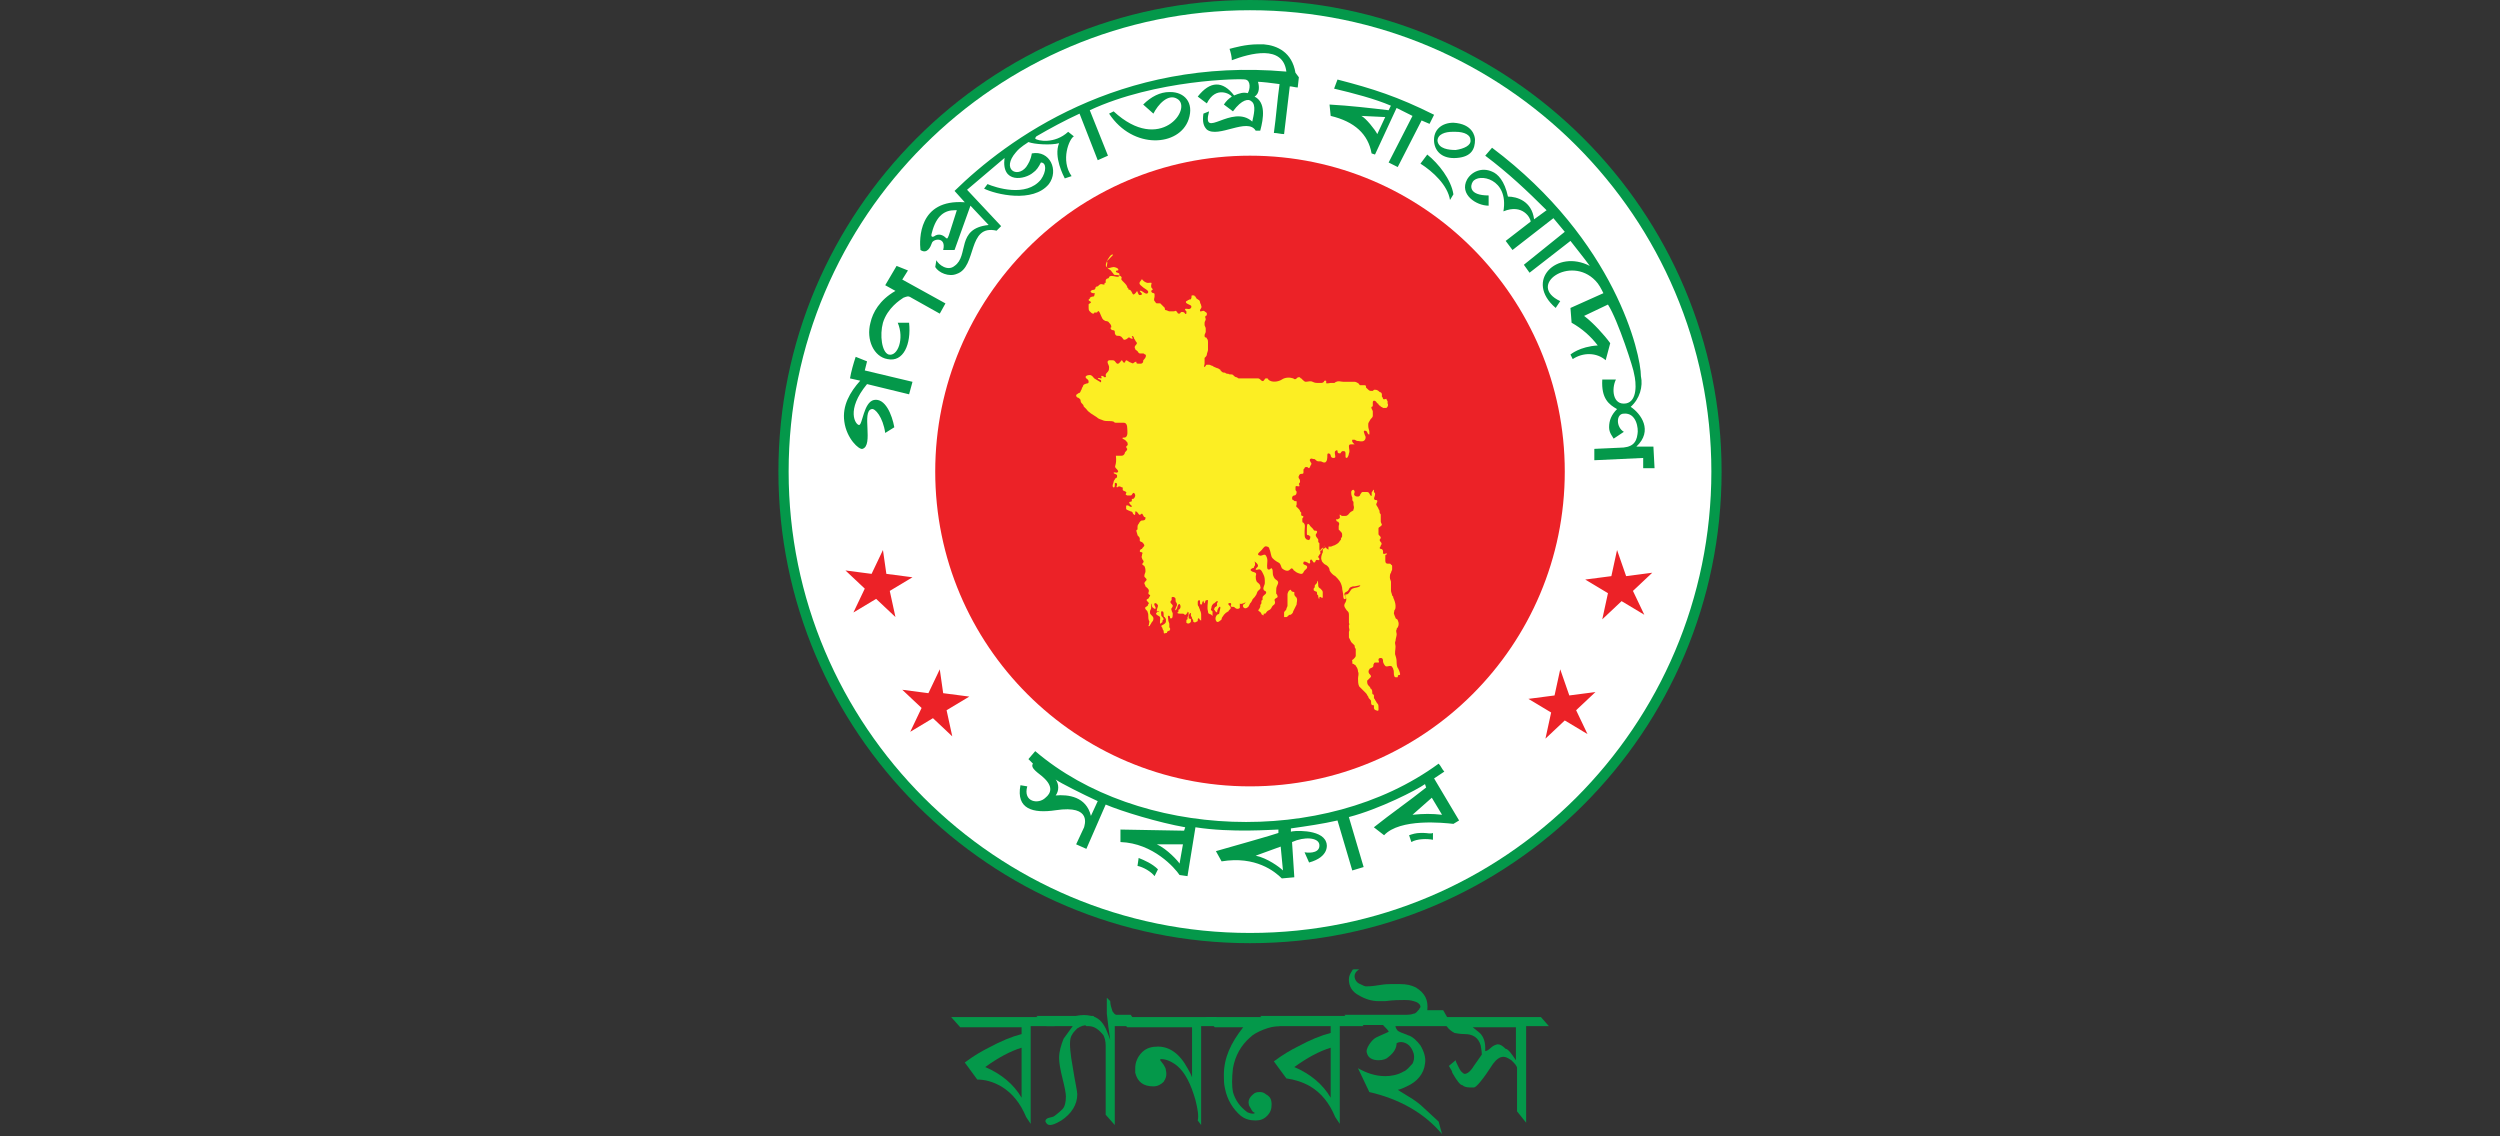 <svg xmlns="http://www.w3.org/2000/svg" xmlns:xlink="http://www.w3.org/1999/xlink" id="Layer_1" x="0px" y="0px" viewBox="0 0 220 100" xml:space="preserve"><rect x="0" y="0" width="220" height="100" fill="#333333" stroke="none"/><style type="text/css">	.st0{fill:#007355;stroke:#000000;stroke-width:0.346;stroke-linecap:round;stroke-linejoin:round;}	.st1{fill:none;stroke:#000000;stroke-width:0.346;stroke-linecap:round;stroke-linejoin:round;}	.st2{fill:#ED1C24;stroke:#000000;stroke-width:0.346;stroke-linecap:round;stroke-linejoin:round;}	.st3{fill:#FFFFFF;stroke:#000000;stroke-width:0.346;stroke-linecap:round;stroke-linejoin:round;}	.st4{fill:#FFFFFF;}	.st5{fill-rule:evenodd;clip-rule:evenodd;fill:#04984A;}	.st6{fill-rule:evenodd;clip-rule:evenodd;fill:#FFFFFF;}	.st7{fill-rule:evenodd;clip-rule:evenodd;fill:#EC2227;}	.st8{fill-rule:evenodd;clip-rule:evenodd;fill:#FCEE23;}	.st9{fill:#04984A;}	.st10{fill-rule:evenodd;clip-rule:evenodd;fill:#D3EEFB;}	.st11{fill-rule:evenodd;clip-rule:evenodd;fill:#F6921E;}	.st12{fill-rule:evenodd;clip-rule:evenodd;fill:#0071BB;}	.st13{fill-rule:evenodd;clip-rule:evenodd;fill:#F16548;}	.st14{fill-rule:evenodd;clip-rule:evenodd;fill:#00ADEE;}	.st15{fill-rule:evenodd;clip-rule:evenodd;fill:#00A551;}	.st16{fill:#8F3F97;}	.st17{fill:#F16548;}	.st18{fill-rule:evenodd;clip-rule:evenodd;fill:none;stroke:#F16548;stroke-width:0.425;}	.st19{fill:none;stroke:#00ADEE;stroke-width:0.425;stroke-linecap:round;stroke-linejoin:round;}	.st20{fill-rule:evenodd;clip-rule:evenodd;fill:none;stroke:#00ADEE;stroke-width:0.425;}	.st21{fill-rule:evenodd;clip-rule:evenodd;fill:none;stroke:#00A551;stroke-width:0.595;}	.st22{fill:#231F20;}	.st23{fill:#CCA52E;}	.st24{fill:#ACD8F3;}	.st25{fill:#ED1B24;}	.st26{fill-rule:evenodd;clip-rule:evenodd;fill:#231F20;}	.st27{fill-rule:evenodd;clip-rule:evenodd;fill:#ACD8F3;}	.st28{fill:none;stroke:#231F20;stroke-width:0.169;stroke-miterlimit:5.112;}	.st29{fill:#EC1C24;}	.st30{fill:#D6C9D2;}	.st31{fill:#010101;}	.st32{fill:#FDEB03;}	.st33{fill:#EF412E;}	.st34{fill:#283A83;}	.st35{fill:#FED1A0;}	.st36{fill:#00803E;}	.st37{fill:#176F39;}	.st38{fill:#8A0C1F;}	.st39{fill:#8A0021;}	.st40{fill:#1D1D1B;}	.st41{fill:#CB2026;stroke:#FFCD05;stroke-width:8.431919e-02;stroke-miterlimit:10;}	.st42{fill:#FFCD05;}	.st43{fill:#D1A92B;}	.st44{fill:#5295D0;stroke:#FFCD05;stroke-width:8.431919e-02;stroke-miterlimit:10;}	.st45{fill:#29ABE2;}	.st46{fill:#EB2227;}	.st47{fill:#24A8DE;}	.st48{fill:none;stroke:#231F20;stroke-width:4.587019e-04;stroke-miterlimit:10;}	.st49{fill:#CE9A2C;}	.st50{fill:#3D2977;stroke:#FFCD05;stroke-width:8.431919e-02;stroke-miterlimit:10;}	.st51{fill:#E3B688;}	.st52{fill:#9D9FA2;}	.st53{fill:#A7A9AC;}	.st54{fill:#034EA2;}	.st55{fill:#ED1C24;}	.st56{fill:#4D4D4F;}	.st57{fill-rule:evenodd;clip-rule:evenodd;fill:#ED1B23;}	.st58{fill-rule:evenodd;clip-rule:evenodd;fill:#F8EF22;stroke:#FFFFFF;stroke-width:0.836;stroke-miterlimit:15.269;}	.st59{fill-rule:evenodd;clip-rule:evenodd;fill:#007A43;stroke:#FFFFFF;stroke-width:0.557;stroke-miterlimit:15.269;}	.st60{fill:#FFF200;}	.st61{fill-rule:evenodd;clip-rule:evenodd;fill:#007A43;}	.st62{fill-rule:evenodd;clip-rule:evenodd;fill:#ED1C24;}	.st63{fill:#00A651;}	.st64{stroke:#FFFFFF;stroke-width:0.121;stroke-miterlimit:10;}	.st65{fill:none;}	.st66{fill:#00AEEF;}	.st67{fill:url(#SVGID_1_);}	.st68{fill:url(#SVGID_00000133515313314166434370000000942146863246356899_);}	.st69{fill:url(#SVGID_00000017506189765816731180000004519453005713484204_);}	.st70{fill:url(#SVGID_00000141428347255514743680000014719591204809751461_);}	.st71{fill:url(#SVGID_00000157998509554780468950000016869885647199909031_);}	.st72{fill:url(#SVGID_00000155830907405622493690000004739765804533943425_);}	.st73{fill:url(#SVGID_00000050649060665574943060000003036956431627363739_);}	.st74{fill:url(#SVGID_00000153664244075931077480000014696461645456751009_);}	.st75{fill:url(#SVGID_00000040568234373903057260000004886225495888811449_);}	.st76{fill:url(#SVGID_00000044140711066744429250000012929012382733254026_);}	.st77{fill:url(#SVGID_00000035515657177791173540000011246530384025060796_);}	.st78{fill:url(#SVGID_00000075843135946342530020000016941673363599937169_);}	.st79{fill:url(#SVGID_00000096739004508039313000000010057804140514484120_);}	.st80{fill:url(#SVGID_00000146484927750631843270000014506937829662387362_);}	.st81{fill:url(#SVGID_00000042732131867547526450000009212184137528752306_);}	.st82{fill:url(#SVGID_00000161610143973780581770000002459434915834327987_);}	.st83{fill:url(#SVGID_00000024711944584848099550000002383208131300271235_);}	.st84{fill:url(#SVGID_00000163787014726664329560000014317536054404689580_);}	.st85{fill:url(#SVGID_00000178190951395147895120000003016427830199144116_);}	.st86{fill:url(#SVGID_00000101087740542731332240000008003209746063675552_);}	.st87{fill:url(#SVGID_00000166640434991201178870000000297138972859400597_);}	.st88{fill:url(#SVGID_00000010997516493916864010000014044960782589320079_);}	.st89{fill:url(#SVGID_00000181085673010837400460000006875962286466943648_);}	.st90{fill:url(#SVGID_00000172412809639447200680000005500764999294563746_);}	.st91{fill:url(#SVGID_00000182510998871234119640000004276803552434314662_);}	.st92{fill:url(#SVGID_00000088823837423433451000000008285105666966236341_);}</style><g>	<g>		<path id="path1_00000134239982277675879040000015460058306433675928_" class="st5" d="M151.5,41.5c0,22.9-18.6,41.5-41.5,41.5   S68.5,64.4,68.5,41.5S87.1,0,110,0C132.9,0,151.5,18.6,151.5,41.5z"></path>		<path id="path4_00000099652192030101186620000010418813755478919359_" class="st6" d="M150.6,41.5c0,22.4-18.2,40.6-40.6,40.6   S69.4,63.9,69.4,41.5S87.6,0.9,110,0.9C132.4,0.9,150.6,19.1,150.6,41.5z"></path>		<path id="path5_00000052098133224606283150000012863689921620985738_" class="st7" d="M137.7,41.5c0,15.3-12.4,27.7-27.7,27.7   S82.3,56.8,82.3,41.5S94.7,13.7,110,13.7C125.3,13.7,137.7,26.2,137.7,41.5L137.7,41.5z"></path>		<path id="path26_00000026150706832039801000000005705064475256391822_" class="st5" d="M110.7,3.9c-1.1,0-2.1,0.3-2.5,0.4   c0.1,0.3,0.2,0.7,0.2,1c1.6-0.6,4.5-1.4,4.8,1c-14.7-1.3-24.6,6-29.2,10.5l0.9,1c-4.1-0.3-4,3.3-3.9,4.2c0.6,0.4,0.9-0.3,1-0.6   c0.1-0.4,1.3-0.6,1,0.6H84l1.4-3.9l1.6,1.7c-2.9,0.3-1.7,2.7-3,3.6c-0.6,0.5-1.4-0.1-1.6-0.5l-0.1,0.6c0.3,0.5,1.2,0.9,1.9,0.6   c1.8-0.6,0.9-4.4,3.5-3.8l0.4-0.4l-3-3.2l3.3-2.8c-0.3,2.3,1.8,1.9,2.5,1.3c0.3-0.2,0.5-0.5,0.7-0.9c0.5,0,0.5,0.8,0,1.5   c-1.3,1.6-4,0.7-4.7,0.4l-0.3,0.4c1,0.5,4.3,1.3,5.7-0.4c0.9-1.2,0.1-3-1.5-2.7c-0.1,0.6-0.3,0.9-0.5,1.2c-0.8,1-2.2,0.2-0.9-1.3   c0.4-0.5,1-0.8,1.1-0.9c0.5,0.2,2,0.3,2.7,0.1c-0.5,1.2,0.4,2.9,0.5,3.1l0.6-0.2h0v0c-1-1.4-0.2-3.3,0.2-3.5l-0.5-0.4   c-1.2,1.1-2.7,0.8-2.9,0.6c0,0,0-0.1,0.1-0.2c1.2-0.7,2.5-1.4,3.8-2l1.6,4.1l0.9-0.4l-1.6-4c5.8-2.7,13.3-2.8,13.7-2.7   c0.5,0.1,0.4,0.9,0.2,1.2c-0.4-0.1-0.7,0-1.2,0.2c-1-1.3-2.1-1.3-3.2,0.1l0.8,0.6c0.8-1.6,2.1-0.8,2.2-0.6   c-0.3,0.2-0.5,0.4-0.7,0.7l0.8,0.6c0.8-1.1,1.4-1.1,1.6-0.9c0.5,0.3,0.2,1.3,0.1,1.8c-1.8-1.6-4.5,1.7-3.8-0.9l-0.5,0.2   c-0.1,0.7,0,1.1,0.3,1.4c1,0.8,3.6-1.1,4.3,0.1l0.4,0c0.3-1.1,0.5-2.5-0.5-3c0.5-0.3,0.4-1,0.3-1.3c0.3,0,1.2,0.1,1.9,0.2   c-0.2,1.4-0.3,2.9-0.5,4.3c0.3,0,0.6,0.1,0.9,0.1l0.5-4.2c0.2,0,0.5,0.1,0.7,0.1l0.1-0.9L114,6.4c-0.3-1.8-1.6-2.4-2.8-2.5   C111,3.9,110.8,3.9,110.7,3.9L110.7,3.9z M117.7,7l-0.3,0.8c1.7,0.4,3.6,0.9,5,1.5l-0.2,0.4c-1.7-0.2-3.4-0.4-5.2-0.5l0.1,1   c2.1,0.5,3.3,1.6,3.6,3.3l0.3,0.1l1.9-4.1l1.4,0.7l-2.1,4.1l0.8,0.4l2.1-4.1l0.7,0.3l0.4-0.8C123,8.5,120.8,7.8,117.7,7z M103,8.1   c0,0-0.1,0-0.1,0c-0.8,0-1.6,0.4-2.3,1.1l0.9,0.8c0.4-0.8,1.3-1.8,2.1-1.3c1.4,0.8-1.5,4.9-5.6,1.1L97.6,10c2.1,3.2,6.2,2.9,7,0.5   C105.1,9,104.2,8.1,103,8.1L103,8.1z M119.8,10.2l2.1,0.1l-0.7,1.5C121,11.4,120.2,10.4,119.8,10.2z M127.9,10.8   c-1,0-1.8,0.6-1.7,1.7c0.1,0.9,0.8,1.5,2,1.4c1.3-0.1,1.6-0.8,1.6-1.6C129.8,12,129.6,10.9,127.9,10.8   C128,10.8,128,10.8,127.9,10.8L127.9,10.8z M128.1,11.6c0.8,0,1.3,0.3,1.3,0.7c0.1,0.5-0.6,0.8-1.3,0.9c-0.6,0-1.5-0.1-1.6-0.8   c0-0.6,0.7-0.8,1.3-0.8C128,11.6,128.1,11.6,128.1,11.6L128.1,11.6z M131.3,13l-0.6,0.7c2,1.5,3.7,3.1,5.4,4.8l-1.1,0.8   c-0.2-1.6-1.5-2-2.3-2c-0.3-1.4-0.9-2-1.4-2.2c-0.9-0.4-1.8,0-2.2,0.7c-0.7,1.3,0.8,2.3,1.9,2.3h0l0-0.9v0h0   c-1.8,0-1.6-0.9-1.4-1.2c0.5-0.8,3.2-0.3,2.7,2.6v0h0c1.7-0.7,2.4,0.6,2.4,0.9l-2.2,1.7l0.6,0.8l3.6-2.8l1,1.2l-3.6,2.9l0.5,0.7   l3.6-2.8c0.3,0.4,1.2,1.5,1.7,2.2c-2.9-1.5-5.8,1.3-3,3.7l0.4-0.6c-3-1.4,0.9-4.1,3.1-1.8c0.3,0.3,0.5,0.7,0.7,1.1l-2.9,1.3   l0.1,1.3c0.9,0.5,1.7,1.2,2.3,2c-1.6,0.1-2.4,0.8-2.4,0.8l0.2,0.4c0.9-0.6,2.1-0.6,2.9,0.1l0.4-1.5c-0.5-0.7-1.5-1.8-2.3-2.4   l2.1-1c0.9,1.4,2.3,5.8,2.3,6.1c0.2,0.8,0.3,2.4-0.7,2.6c-1.2,0.2-1.3-1.3-0.9-2.1l-1.2,0h0v0c-0.1,1.7,0.6,2.2,1.3,2.6   c-0.5,0.5-0.7,1-0.7,1.6c0,0.5,0.3,0.8,0.4,1l0.9-0.6c-0.7-0.4-0.7-1.6,0-1.6c1.1-0.1,1.3,1.3,1.2,1.8c-0.1,0.8-0.5,1.2-1.6,1.2   l-2.2,0.1l0,1l4.3-0.2l0,0.9l1,0l-0.1-1.9l-1.5,0c1.5-1.4,0.4-2.9-0.5-3.5c0.8-0.7,1.1-1.8,0.9-2.7   C144.4,31.2,142.2,21.2,131.3,13L131.3,13z M125.6,13.6l-0.6,0.8v0h0c1.1,0.7,2.4,1.9,2.6,3.2l0.3-0.5   C127.7,15.8,126.6,14.4,125.6,13.6L125.6,13.6z M84,18.5c0.1,0,0.2,0,0.2,0l-0.7,2.2c-0.1,0.2-0.1,0.4-0.3,0.2   c-0.2-0.2-0.6-0.4-1-0.1c-0.2,0.1-0.3,0-0.2-0.3C82.4,18.9,83.2,18.5,84,18.5C84,18.5,84,18.5,84,18.5L84,18.5z M78.9,23.4l-1,1.7   l0.9,0.5c-1.4,0.8-2,1.9-2.2,2.8c-0.4,1.5,0.3,3,1.5,3.2c1.4,0.3,2.1-1.3,1.9-3.2l-1,0c0.6,1.4,0,3-0.8,2.8   c-0.6-0.2-0.8-1.7-0.5-2.8c0.4-1.3,1.5-2,1.8-2.2c0.3-0.1,0.4-0.2,0.7,0l2.5,1.4l0.5-0.9l-3.8-2.1l0.5-0.8L78.9,23.4z M75.3,31.4   c-0.2,0.6-0.4,1.3-0.5,1.9l0.9,0.2c-0.9,1-1.6,2.2-1.4,3.6c0.2,1.5,1.3,2.5,1.6,2.4c1-0.3-0.1-3.3,0.8-3.5c0.3-0.1,1,0.7,1.2,2.1   v0l0.8-0.5c-0.2-1.1-0.8-2.6-1.8-2.4c-0.9,0.2-1,2.2-1.3,2.2c-0.3,0-1.2-1.3,0.7-3.6l3.7,0.9h0l0.3-1.1l-4.2-1l0.2-0.8L75.3,31.4z    M91.1,66.1l-0.6,0.7l0.4,0.4c-0.3,0.4,0.6,0.9,0.9,1.2c0.9,0.8,0.7,1.4,0.2,1.8c-0.6,0.6-2,0.4-1.6-1l-0.6-0.1   c-0.4,2.1,1.1,2.5,3.1,2.2c3.3-0.5,2.5,1.4,2.5,1.5l-0.7,1.5l0.9,0.4l1.7-3.9c1.4,0.6,4.7,1.6,7,2l-0.1,0.3l-5.6-0.1h0l0,1.1v0h0   c2.9,0.1,4.8,2.3,5.2,2.9l0.7,0.1l0.7-4.3c3.2,0.5,6.8,0.2,7.3,0.2l0,0.3c-0.2,0.1-4.8,1.4-5.5,1.6h0l0.5,0.9   c3-0.5,4.7,0.9,5.3,1.5l1.1-0.1l-0.2-3.1c1.1-0.5,2.3-0.4,2.4,0.2c0.1,0.7-0.7,0.8-1.3,0.7l0.4,0.9v0h0c1.8-0.5,1.6-1.6,1.5-1.8   c-0.4-1.2-3.1-1-3.1-0.9l0-0.3c1.4-0.2,2.8-0.4,4.1-0.7l1.3,4.4l1-0.3l-1.3-4.4c2.7-0.7,6-2.4,6.7-2.9l0.1,0.3   c-1.5,1.2-3.1,2.3-4.6,3.5l0.9,0.7c1.4-1.5,5.2-1.1,6.1-1l0.5-0.3l-2.2-3.7l0.9-0.6c-0.2-0.2-0.3-0.5-0.5-0.7   C116.5,74.6,100.1,73.8,91.1,66.1L91.1,66.1z M92.9,68.6c0.4,0.3,2.4,1.3,3.7,1.9L96,71.8c-0.4-1.7-2-1.9-3.1-1.8   C93.2,69.6,93.2,69,92.9,68.6L92.9,68.6z M126,70.2l0.9,1.5c-0.9-0.1-1.6-0.1-2.6,0L126,70.2z M125.3,73.3c-0.1,0-0.2,0-0.3,0   c-0.4,0-0.7,0.1-1,0.2l0.2,0.6c0.5-0.3,1.4-0.3,1.9-0.2l0-0.6C125.9,73.4,125.6,73.3,125.3,73.3L125.3,73.3z M101.8,74.3h2.3   l-0.3,1.7C103.7,75.8,102.7,74.7,101.8,74.3z M112.7,74.5l0.2,2.1c-0.3-0.3-1.4-1.1-2.4-1.3L112.7,74.5z M100.2,75.5l-0.1,0.7   c0.5,0.1,1.2,0.5,1.5,0.9l0.3-0.6C101.4,76,100.7,75.7,100.2,75.5L100.2,75.5z"></path>		<path id="path36_00000117643439216501855170000001846874869167109277_" class="st7" d="M77.7,48.4l-1,2.1l-2.3-0.3l1.7,1.6l-1,2.1   l2-1.2l1.7,1.6l-0.5-2.3l2-1.2l-2.3-0.3L77.7,48.4z M142.3,48.4l-0.5,2.3l-2.3,0.3l2,1.2l-0.5,2.3l1.7-1.6l2,1.2l-1-2.1l1.7-1.6   l-2.3,0.3L142.3,48.4z M82.7,58.9l-1,2.1l-2.3-0.3l1.7,1.6l-1,2.1l2-1.2l1.7,1.6l-0.5-2.3l2-1.2l-2.3-0.3L82.7,58.9z M137.3,58.9   l-0.5,2.3l-2.3,0.3l2,1.2l-0.5,2.3l1.7-1.6l2,1.2l-1-2.1l1.7-1.6l-2.3,0.3L137.3,58.9z"></path>		<path id="path38_00000003792162844795247340000001789762408708733070_" class="st8" d="M97.9,22.4c-0.2,0-0.3,0.3-0.4,0.4   c-0.1,0.2-0.3,0.6-0.1,0.7c0.1,0.2,0.4,0,0.6,0c0.1,0,0.5,0.1,0.4,0.3c-0.1,0-0.2,0-0.2,0.1c0,0.1,0.3,0.1,0.3,0.2   c0.1,0.5-0.5,0.1-0.8,0.2c-0.1,0-0.1,0.2-0.2,0.2s-0.2,0.1-0.2,0.2c0,0,0,0.1,0,0.1c0,0.1,0,0.1-0.1,0.1c0,0,0,0.1,0,0.1   c0,0.1-0.2,0-0.3,0c-0.1,0-0.2,0.1-0.3,0.2c-0.1,0-0.1,0-0.2,0.1c0,0.1,0,0.1-0.1,0.2c-0.1,0-0.2,0-0.3,0.1   c-0.1,0.1,0.1,0.2,0.2,0.2l0.1,0c0.1,0,0,0.1,0,0.2c0,0.1-0.1,0.1-0.2,0.1c0,0-0.2,0.1-0.2,0.1c0,0,0,0.1,0,0.1c0,0-0.1,0-0.1,0.1   c0,0.1,0.2,0.1,0.2,0.2c0,0.1-0.2,0.1-0.2,0.2c0,0.1,0,0.2,0,0.3c0,0.1,0,0.2,0.1,0.3c0.1,0.1,0.2,0.2,0.3,0.2c0,0,0.1,0,0.1-0.1   c0,0,0.1,0,0.2,0c0.1,0,0.1-0.2,0.2-0.1c0.1,0.1,0.1,0.2,0.2,0.4c0.1,0.2,0.1,0.3,0.3,0.4c0.1,0.1,0.3,0,0.4,0.2   c0.1,0.1,0.2,0.2,0.2,0.4c-0.1,0-0.1,0.1,0,0.2c0.1,0.1,0.3,0,0.3,0.2c0,0.1,0,0.2,0.1,0.3c0.1,0.1,0.3,0,0.4,0.1   c0.1,0,0.2,0.2,0.3,0.3c0.2,0,0.3-0.1,0.4-0.2c0.1,0,0.1,0,0.1,0c0,0,0.1,0.1,0.2,0.1c0.2,0,0-0.1,0-0.2c0.1-0.1,0.2,0.1,0.2,0.2   c0.1,0.1,0.1,0.2,0.2,0.3c0.2,0.2-0.3,0.3-0.1,0.6c0,0.1,0.1,0.1,0.2,0.2c0,0,0.1,0.2,0.2,0.2c0.1,0,0.2,0,0.3,0   c0.1,0,0.1,0.1,0.2,0.1c0.1,0.1,0,0.3-0.1,0.4c-0.1,0.1-0.1,0.1-0.1,0.2c0,0.1-0.1,0.2-0.2,0.2c-0.1,0-0.1,0-0.2,0   c-0.1,0-0.2,0-0.2-0.1c0-0.1,0-0.1-0.2,0c-0.1,0.1-0.1,0.1-0.3,0c-0.1,0-0.3-0.2-0.4-0.2c0,0-0.1,0.1-0.1,0.2c0,0-0.1,0-0.1,0   c-0.1,0-0.1-0.2-0.2-0.2c-0.1,0.1-0.3,0.5-0.5,0.2c-0.1-0.1-0.1-0.2-0.3-0.2c-0.1,0-0.2,0-0.3,0c-0.3,0.1,0,0.4,0,0.6   c0,0.1,0,0.3-0.1,0.4c-0.1,0.1-0.2,0.2-0.2,0.3c0,0.1,0.1,0.2-0.1,0.2c0,0-0.2-0.2-0.3-0.1c0,0,0.1,0.2,0,0.2   c-0.1,0-0.2-0.1-0.3,0c0.1,0.1,0.3,0.1,0.3,0.2c0,0.1,0,0.2-0.1,0.1c-0.2-0.1-0.3-0.2-0.5-0.3c-0.1-0.1-0.2-0.3-0.4-0.3   c-0.2,0-0.5,0.1-0.3,0.3c0.1,0.1,0.2,0.1,0.2,0.3c0,0.2-0.2,0.1-0.3,0.2c-0.1,0-0.2,0.1-0.2,0.2c-0.1,0.1-0.1,0.3-0.2,0.4   c0,0.1-0.1,0.2-0.2,0.2c-0.1,0.1-0.2,0.1-0.2,0.2c0,0.1,0.1,0.2,0.2,0.2c0.1,0.1,0.2,0.1,0.2,0.3c0,0.1,0.1,0.2,0.2,0.3   c0.1,0.1,0,0.1,0.1,0.2c0.1,0.1,0.1,0.1,0.2,0.2c0.2,0.3,0.6,0.5,0.9,0.7c0.2,0.2,0.4,0.2,0.6,0.3c0.3,0.1,0.6,0,0.9,0.1   c0.1,0.1,0.1,0.1,0.3,0.1c0.1,0,0.3,0,0.4,0c0.1,0,0.1,0,0.2,0c0.2,0,0.3,0.2,0.3,0.5c0,0.2,0.1,0.7-0.2,0.8c-0.1,0-0.3,0-0.2,0.1   c0,0,0.2,0.1,0.3,0.2c0.1,0.1,0,0.1,0.1,0.1c0,0.1,0.1,0.2,0,0.3c0,0-0.1,0.1-0.1,0.1c0,0,0,0.1,0.1,0.2c0,0.1-0.1,0.2-0.2,0.3   c0,0.1-0.1,0.3-0.3,0.3c-0.1,0-0.4,0-0.5,0C98.3,41,98,41,98.2,41.2c0.1,0.1,0.2,0.2,0.2,0.3c-0.1,0.2-0.3,0-0.4,0.1   c0,0.1,0.2,0.1,0.3,0.2c0,0,0,0.1,0,0.2c-0.1,0.1-0.2,0.1-0.2,0.2c0,0-0.1,0.1-0.1,0.2c0,0.1-0.2,0.4,0,0.5c0.2,0,0-0.5,0.2-0.4   c0.1,0,0.1,0.1,0.1,0.2c0,0-0.1,0.1,0,0.2c0,0,0.1-0.1,0.2-0.1c0.1,0,0.2,0.1,0.3,0.1c0,0.1,0,0.2,0,0.2c0,0.1,0.2,0.1,0.3,0.2   c0.1,0.1-0.2,0.2,0.1,0.3c0.1,0,0.2,0,0.3,0c0.1,0,0.1-0.1,0.2-0.2c0.1-0.1,0.2,0.1,0.2,0.2c0,0.1-0.1,0.3-0.2,0.3   c-0.1,0-0.1,0-0.1,0.1c0,0.1,0,0.1,0,0.1c-0.1,0.1-0.3,0-0.2,0.2c0,0.1,0.4,0.3,0.1,0.3c-0.1,0-0.2-0.2-0.4-0.1c0,0,0,0.2,0,0.3   c0.1,0.1,0.2,0.1,0.4,0.2c0.1,0,0.2,0.1,0.2,0.2c0.1,0.1,0.2,0.2,0.2,0c0-0.2,0-0.3,0.2-0.1c0.1,0.1,0.1,0.2,0.2,0.2   c0.1,0,0.1-0.1,0.2-0.1c0.1,0.1,0.1,0.2,0.2,0.3c0.1,0,0.1,0,0.1,0.1c0,0.2-0.2,0.2-0.3,0.2c-0.1,0-0.2,0.1-0.3,0.3   c-0.1,0.1-0.1,0.2-0.1,0.4c0,0.1,0,0.1,0,0.1c0,0-0.1,0-0.1,0.1c0,0.1,0.1,0.3,0.1,0.4c0.1,0.1,0.2,0.2,0.2,0.3c0,0.1,0,0.1,0,0.2   c0,0,0.1,0.1,0.2,0.1c0.1,0.1,0.2,0.2,0.2,0.3c0,0.1-0.2,0.2-0.2,0.3c-0.1,0-0.2,0.1-0.2,0.2c0,0.1,0.2,0.1,0.2,0.1   c0.1,0.1,0,0.1,0,0.2c0,0.2-0.1,0.2,0,0.3c0,0.1,0,0.1,0.1,0.2c0,0.1,0.1,0.1,0,0.2c0,0.1-0.1,0.1-0.1,0.1c0,0.1,0.2,0.2,0.2,0.2   c0.1,0.2,0.1,0.3,0.1,0.5c0,0.1-0.1,0.2-0.1,0.4c0,0.1,0.2,0.2,0.2,0.3c0,0.1-0.1,0.1-0.2,0.3c0,0.1,0.1,0.2,0.1,0.3   c0.1,0.1,0.3,0.2,0.3,0.4c0,0.1-0.1,0.2,0,0.3c0.2,0.1,0.1,0.1,0,0.3c0,0.1-0.2,0.1-0.2,0.2c0,0.1,0.2,0.2,0.2,0.3   c0,0-0.1,0.1-0.1,0.2c-0.1,0.1-0.3,0.1-0.2,0.3c0.1,0.1,0.2,0.2,0.2,0.3c0.1,0.2,0,0.4,0.1,0.7c0.1,0.1,0,0.2,0,0.4   c0,0-0.1,0.1,0,0.1c0,0,0.1,0,0.1-0.1c0.1-0.1,0.1-0.2,0.2-0.3c0.1-0.1,0.1-0.2,0.1-0.3c0-0.1-0.1-0.2-0.2-0.3   c-0.1-0.1-0.1-0.1-0.1-0.3c0-0.1,0.1-0.2,0.1-0.3c0-0.1,0-0.3,0-0.4c0.1,0.1,0,0.3,0.2,0.4c0.1,0.1,0.2,0.1,0.2,0   c0-0.1-0.2-0.3-0.1-0.4c0.1-0.1,0.3,0.1,0.3,0.2c0,0.1-0.1,0.3-0.1,0.4c0,0,0,0.1,0,0.1c0,0,0.2,0,0.2,0c0,0.1-0.2,0-0.2,0.1   c-0.1,0.1-0.1,0.1,0,0.2c0.1,0.1,0.3,0.1,0.3,0.3c0,0.1-0.1,0.7,0.1,0.4c0.1,0,0.1-0.1,0.1-0.2c0,0,0.1-0.1,0.1-0.1   c0-0.1-0.1-0.2-0.2-0.3c0-0.1-0.1-0.5,0.1-0.4c0.1,0,0.1,0.2,0.1,0.3c0,0.1,0,0.2,0.1,0.2c0,0.1,0.1,0.1,0.1,0.2c0,0,0,0.2,0,0.2   c0,0.1-0.1,0.2-0.3,0.3c0,0-0.1,0-0.1,0.1c0,0.1,0.1,0.1,0.1,0.2c0,0.1,0.1,0.2,0.1,0.2c0,0.2,0,0.3,0.2,0.2c0.1,0,0.1,0,0.1-0.1   c0,0,0.1-0.1,0.2-0.1c0.1-0.1,0.1-0.2,0-0.3c0-0.1,0-0.2,0-0.3c0-0.1-0.1-0.2-0.1-0.4c0-0.1-0.1-0.4,0.1-0.3c0.1,0,0,0.3,0.2,0.2   c0.1,0,0.1-0.3,0.1-0.4c0-0.1-0.1-0.2-0.1-0.3c-0.1-0.2,0.1-0.2,0.1-0.4c0-0.1-0.2-0.2-0.2-0.3c0-0.1,0-0.1,0.1-0.2   c0-0.1,0-0.1,0-0.2c0-0.1,0.2-0.1,0.3,0c0.1,0.1,0,0.3,0.1,0.4c0.1,0.1,0.1,0.3,0,0.4c0,0-0.1,0.3-0.1,0.3c0.2,0,0.2-0.4,0.3-0.5   c0.1-0.2,0.3,0.2,0.1,0.4c-0.1,0.1-0.1,0-0.1,0.1v0.1c0,0.1-0.1,0.1-0.1,0.1c0,0.1,0.2,0.1,0.3,0.1c0.1,0,0.1,0,0.2,0   c0.1,0,0.1,0.1,0.2,0.1c0.1,0,0.1-0.1,0.2-0.2c0-0.1,0-0.1,0.1,0c0,0.1,0,0.3-0.1,0.4c0,0,0,0.1,0,0.2c0,0-0.1,0-0.1,0.1   c0,0,0,0.1,0,0.2c0.1,0.1,0.3,0.1,0.4-0.1c0-0.1,0-0.1,0-0.2c0-0.1-0.1,0-0.2-0.1c0,0,0-0.1,0-0.2c0-0.1,0.2-0.4,0.2-0.2   c0,0.1,0,0.1,0,0.2c0,0,0.1,0.1,0.1,0.2c0,0.1,0.1,0.1,0.1,0.2c0,0.1,0,0.1,0,0.1c0.2,0.1,0.1,0.1,0.3,0c0.1,0,0.1-0.1,0.1-0.1   c0-0.1,0-0.2,0.1-0.2c0,0,0.1,0.2,0.2,0.2c0-0.1,0-0.3,0-0.4c0-0.2,0-0.3-0.1-0.5c0-0.1-0.1-0.2-0.1-0.3c0,0-0.1-0.1-0.1-0.2   c0-0.1,0-0.1,0-0.2c0-0.1,0-0.1,0.1-0.2c0.1,0,0.1,0.1,0.1,0.2c0,0.1,0,0.2,0.1,0.2c0.1,0,0.1-0.2,0.1-0.2c0,0,0.1-0.2,0.1-0.1   l0-0.1c0,0.1,0,0.2,0.1,0.3c0.1-0.2,0-0.3,0.3-0.3c0,0.3-0.1,0.6,0,1c0,0,0,0.2,0.1,0.2c0.1,0.1,0.1,0,0.2,0.1s0.1,0.1,0.1,0.1   c0-0.1,0-0.3,0-0.4c-0.1-0.1-0.2-0.1-0.1-0.3c0-0.2,0.1-0.3,0.2-0.4c0.1,0,0.2-0.2,0.3-0.2c0.2,0-0.1,0.2,0,0.3   c0,0.1,0,0.1-0.1,0.2c-0.1,0-0.1,0-0.1,0.1c-0.1,0.1-0.1,0.1,0,0.2c0,0.1,0.2,0.2,0.2,0.2c0-0.2,0.1-0.4,0.2-0.5   c0.2-0.1,0,0.4,0,0.5c0,0.2-0.1,0.1-0.2,0.2c-0.1,0.1-0.2,0.3-0.1,0.5c0.1,0.3,0.4,0,0.5-0.1c0-0.2,0.1-0.2,0.2-0.4   c0.1-0.1,0.1-0.1,0.2-0.2c0.1,0,0.1-0.1,0.2-0.1c0-0.1,0.2-0.2,0.2-0.3c0-0.2-0.3-0.3-0.2-0.4c0.2-0.1,0.3,0,0.2,0.2   c0,0.1,0.1,0.1,0.2,0.1c0.1,0,0.1,0,0.2,0.1c0.1,0.1,0.3,0.1,0.4,0c0-0.1,0-0.3,0-0.4c0.1,0.1,0.2,0,0.3,0c0,0,0.2-0.1,0.2-0.1   c0,0.1-0.2,0.2-0.2,0.2c-0.1,0.2,0.1,0.4,0.3,0.3c0.2-0.1,0.2-0.2,0.3-0.4c0.1-0.1,0.1-0.1,0.2-0.3c0-0.1,0.2-0.2,0.3-0.4   c0.1-0.1,0.1-0.3,0.2-0.4c0.1-0.1,0.3-0.2,0.2-0.4c0-0.2-0.2-0.3-0.3-0.4c-0.1-0.2-0.1-0.3-0.1-0.5c0.1-0.3,0-0.3-0.3-0.4   c-0.2-0.1-0.2-0.2,0-0.3c0.2,0,0.1-0.1,0.2-0.2c0.1-0.1,0-0.4,0-0.4c0.1,0.1,0.3,0.2,0.3,0.4c0,0.1-0.2,0.2-0.2,0.3   c0,0.1,0.2,0,0.3,0c0.2,0,0.3,0.3,0.4,0.5c0.1,0.2,0.1,0.4,0.1,0.7c0,0.2-0.2,0.4-0.1,0.6c0,0.1,0.3,0.1,0.2,0.3   c0,0.1-0.3,0.2-0.3,0.4c0,0.1,0,0.1,0,0.2c0,0-0.1,0-0.1,0.1c0,0,0,0.1,0,0.1c0,0,0,0.1,0,0.1c0,0-0.1,0.1-0.1,0.2   c0,0,0,0.1,0,0.1l-0.1,0.2c-0.1,0.1-0.1,0.1,0,0.2c0,0,0.1,0,0.2,0.2c0,0,0,0.1,0.1,0.1c0.1,0.1,0,0.1,0.1,0c0,0,0-0.1,0-0.1   c0,0,0.1,0,0.1,0c0.1,0,0.1-0.1,0.2-0.2c0.1-0.1,0.2-0.1,0.3-0.2c0.1-0.1,0.1-0.2,0.2-0.3c0.1-0.1,0.2-0.1,0.2-0.3   c0-0.1-0.1-0.2,0-0.3c0.1-0.1,0.3-0.1,0.2-0.3c0-0.1-0.1-0.1-0.1-0.2c0-0.1,0-0.1,0-0.2c0-0.2,0-0.3,0.1-0.5   c0.1-0.2,0.1-0.3,0-0.4c-0.1-0.1-0.2-0.1-0.3-0.3s-0.1-0.3-0.1-0.4c0-0.1,0-0.3-0.1-0.4c-0.1,0-0.2,0.2-0.3,0.1   c-0.1,0-0.1-0.2-0.1-0.3c0-0.3,0.1-0.6-0.1-0.9c-0.1-0.2-0.3,0-0.5,0c-0.5-0.1,0.1-0.4,0.2-0.6c0.1-0.1,0.2-0.3,0.4-0.2   c0.1,0,0.2,0.1,0.2,0.2c0.1,0.2,0.1,0.4,0.2,0.7c0.1,0.2,0.4,0.4,0.6,0.5c0.2,0.1,0.2,0.3,0.3,0.5c0.1,0.1,0.4,0.3,0.6,0.2   c0.2-0.1,0.2-0.3,0.4-0.1c0,0.1,0.1,0.1,0.2,0.2c0.1,0.1,0.4,0.2,0.5,0.2c0.2,0,0.2-0.2,0.3-0.3c0.1-0.1,0.3-0.2,0.2-0.4   c-0.1-0.1-0.4-0.1-0.3-0.3c0-0.2,0.4,0,0.5,0.1c0.2-0.1,0-0.2,0.1-0.3c0.1-0.2,0.2,0.1,0.3,0.2c0.2,0,0.1-0.1,0.2-0.2   c0.1-0.1,0.3,0.1,0.3-0.1c0-0.1-0.1-0.1-0.1-0.2c0-0.1,0.1-0.1,0.1-0.2c0.2-0.1,0-0.2,0.1-0.4c0.1-0.2,0.3-0.2,0.4-0.4   c-0.1,0.1-0.2,0.2-0.2,0.3c0,0,0,0.2,0,0.3c-0.1,0.2-0.2,0.5-0.1,0.7c0,0.1,0.1,0.2,0.2,0.3c0.1,0.1,0.2,0.1,0.3,0.2   c0.1,0.1,0.2,0.2,0.2,0.4c0.1,0.2,0.3,0.4,0.5,0.5c0.3,0.3,0.5,0.5,0.6,1c0,0.2,0.1,0.5,0.1,0.7c0,0.1,0,0.4,0.2,0.3   c0.1-0.1-0.1-0.3-0.1-0.4c0-0.2,0.2-0.2,0.3-0.3c0.1-0.1,0.1-0.2,0.2-0.3c0.2-0.1,0.2-0.1,0.4-0.1l0.5-0.1c0,0.2-0.5,0.2-0.7,0.3   c-0.2,0.1-0.3,0.6-0.6,0.5c-0.1,0.2,0.2,0.3,0,0.7c-0.2,0.3-0.1,0.4,0.1,0.7c0,0,0.1,0.1,0.1,0.1c0.1,0.1,0.1,0.2,0.1,0.4   c0,0.1,0,0.2,0,0.2c0,0.1,0,0.1,0,0.2c0,0,0,0.1,0,0.2c0,0.1,0.1,0.1,0,0.2c0,0.1,0,0.1,0,0.2c0,0.1,0.1,0.2,0,0.4c0,0,0,0,0,0.1   c0,0,0,0.1,0,0.1c0,0.1,0,0.2,0,0.3l0.2,0.4c0.1,0.1,0.2,0.2,0.3,0.3c0,0.1,0,0.2,0.1,0.3c0,0.1,0,0.3,0,0.4c0,0,0,0.1,0,0.2   c0,0.1-0.1,0.2-0.2,0.3c0,0-0.2,0.1-0.1,0.2c0,0.1,0,0.1,0,0.2c0,0,0.1,0,0.2,0.1c0,0,0.1,0,0.1,0.1c0.1,0.1,0.2,0.3,0.2,0.5   c0.1,0.2,0,0.4,0,0.6c0,0.2,0,0.5,0.1,0.7c0,0,0.1,0.1,0.1,0.1s0.1,0.1,0.1,0.1l0.2,0.2c0.1,0.1,0.1,0.1,0.2,0.2   c0.1,0.1,0.1,0.2,0.2,0.3c0,0.1,0.1,0.2,0.2,0.3c0.1,0.1,0,0.3,0.1,0.4c0,0.1,0.2,0,0.2,0.1c0,0.1,0,0.1,0,0.2   c0,0.1,0.1,0.2,0.2,0.2c0,0,0.1,0.1,0.2,0c0,0,0-0.1,0-0.1c0,0,0-0.1,0-0.2c0-0.1,0-0.2-0.1-0.3c-0.1-0.1-0.1-0.2-0.2-0.3   c0-0.1-0.1-0.1-0.1-0.2c0,0,0-0.1,0-0.2c0,0,0-0.1-0.1-0.1c-0.1-0.1,0-0.3-0.1-0.4c0,0,0-0.1-0.1-0.1c0-0.1-0.1-0.2-0.2-0.3   c-0.1-0.1-0.1-0.3-0.1-0.4c0.1-0.1,0.2-0.2,0.3-0.3c0.1-0.1,0-0.2-0.1-0.3c-0.1-0.1-0.1-0.3,0-0.4c0-0.1,0.2-0.1,0.3-0.2   c0.1-0.1,0-0.2,0.1-0.3c0-0.1,0.1-0.1,0.2-0.1c0.1,0,0.1,0,0.2,0c0.1,0,0-0.2,0-0.2c0-0.1,0-0.2,0.2-0.2c0.2,0,0.2,0.2,0.2,0.3   c0,0.1,0.1,0.3,0.2,0.4c0.1,0.1,0.3,0,0.4,0c0,0,0.2,0,0.2,0.1c0,0,0.1,0.1,0.1,0.2c0.1,0.2,0,0.4,0.1,0.6c0,0.1,0.1,0.1,0.2,0.1   c0.1,0,0.1,0,0.1-0.1c0-0.1,0.1-0.1,0.1-0.1c0.1,0,0.1,0,0.1-0.1c0-0.1-0.2-0.6-0.2-0.5c0,0-0.1-0.2-0.1-0.4c0-0.2,0-0.4-0.1-0.7   c-0.1-0.2,0-0.5,0-0.8c0-0.2-0.1-0.3,0-0.5c0-0.2,0.1-0.4,0.1-0.6c0-0.1-0.1-0.3,0-0.4c0-0.1,0-0.1,0.1-0.2c0.1-0.2,0.1-0.4,0-0.6   c0-0.1-0.1-0.1-0.2-0.2c0-0.1-0.1-0.2-0.1-0.3c-0.1-0.1,0-0.3,0-0.4c0.1-0.1,0.1-0.2,0.1-0.4c0-0.2-0.1-0.5-0.2-0.7   c0-0.1,0-0.1-0.1-0.2c0-0.1-0.1-0.3-0.1-0.4c0-0.2,0-0.3,0-0.4c0-0.1,0-0.2,0-0.4c0-0.1-0.1-0.2-0.1-0.4c0-0.1,0-0.3,0.1-0.4   c0-0.1,0.1-0.2,0.1-0.3c0-0.1,0-0.2,0-0.3c0,0,0-0.1-0.1-0.1c0-0.1-0.1-0.1-0.2-0.1c0,0-0.1,0-0.1,0c-0.2,0-0.2-0.2-0.2-0.3   s0-0.3,0-0.4c0,0,0-0.1,0.1-0.1c0,0,0.1-0.1,0-0.1c-0.1,0-0.2,0.1-0.3,0c0-0.1,0-0.1,0-0.2c0-0.1-0.1-0.2-0.2-0.2   c-0.1,0-0.1-0.1-0.1-0.1c0,0,0.1-0.1,0.1-0.2c0.1-0.1,0.1-0.2,0-0.3c0,0-0.1-0.1-0.1-0.2c0,0,0.1-0.1,0.1-0.2   c0-0.1-0.2-0.2-0.2-0.3c0-0.1,0-0.1,0-0.2c0-0.1,0-0.2,0-0.3c0-0.1,0.1-0.1,0.2-0.2c0,0,0.1-0.1,0.1-0.1c0-0.1-0.1-0.2-0.1-0.3   c0-0.1,0-0.1,0-0.2c0,0,0-0.1,0-0.1c0-0.1,0-0.2,0-0.3c0-0.1-0.1-0.1-0.1-0.2c0-0.1,0-0.2-0.1-0.3c0-0.1-0.1-0.2-0.1-0.2   c0-0.1-0.1-0.1-0.1-0.2c0-0.1,0.1-0.2,0.1-0.3c0-0.1-0.1-0.1-0.2-0.1c-0.2-0.1,0-0.3,0-0.5c0-0.1,0-0.1-0.1-0.2c0-0.1,0-0.2,0-0.2   s-0.1,0-0.1,0.1c-0.1,0.1-0.1,0.1-0.1,0.2c0,0,0,0.1,0,0.2c0,0.1-0.1,0-0.1,0c-0.1-0.1-0.1-0.3-0.3-0.3c-0.1,0-0.3,0-0.4,0   c-0.1,0-0.1,0.1-0.2,0.2c0,0.1-0.1,0.2-0.2,0.2c-0.1,0-0.2,0-0.3-0.1c-0.1-0.1,0-0.2,0-0.3c0-0.1,0-0.1-0.1-0.2   c-0.1,0-0.2,0.1-0.2,0.2c0,0.1,0,0.3,0.1,0.5c0,0.1,0,0.1,0,0.2c0,0.1,0.1,0.1,0.1,0.2c0,0.1,0,0.2,0,0.2c0,0.1,0.1,0.3,0,0.4   l0,0.1c-0.1,0.1-0.2,0.1-0.3,0.2c-0.1,0.1-0.2,0.3-0.4,0.3c-0.1,0-0.2,0-0.3,0c-0.1,0-0.1-0.1-0.2-0.1c-0.1,0,0,0,0,0.1   c0,0.1,0,0.2,0,0.2c-0.1,0-0.1,0.1-0.2,0.1c-0.1,0-0.2,0-0.1,0.1c0,0.1,0.1,0.1,0.1,0.1c0,0,0.1,0,0.1,0.1c0.1,0.1,0,0.2,0,0.3   s0,0.2,0,0.3l0.1,0.1c0.1,0.1,0.2,0.2,0.2,0.3c0,0.1,0,0.1,0,0.2c0,0.1-0.1,0.1-0.1,0.2c0,0.1,0,0.1-0.1,0.2   c-0.1,0.2-0.3,0.3-0.5,0.4c-0.1,0-0.2,0.1-0.3,0.1c0,0-0.2,0-0.2,0c0,0,0,0.1,0,0.1c0,0,0,0,0,0.1c0,0.1,0,0.1-0.1,0   c-0.1,0-0.1-0.2-0.2-0.1c0,0-0.1,0.1-0.2,0.1c-0.1,0-0.1,0.2-0.2,0.2c-0.1,0-0.1-0.2-0.1-0.2c0-0.1,0-0.1,0-0.2c0-0.1,0-0.2,0-0.3   c0,0,0,0-0.1-0.1c0,0,0-0.1,0-0.2c0-0.1-0.3-0.3-0.2-0.5c0,0,0.1-0.1,0.1-0.2c0-0.1-0.1-0.1-0.2-0.1c-0.1,0-0.1-0.1-0.2-0.2   c-0.1-0.1-0.1-0.1-0.2-0.2c0,0-0.1-0.2-0.2-0.2c-0.1,0-0.1,0.3-0.1,0.4c0,0.1,0,0.2,0,0.3c0,0,0,0.2,0,0.2c0,0.1,0.1,0.1,0.2,0.1   c0,0,0,0.1,0.1,0.1c0,0,0,0.1,0,0.1c0,0.1-0.1,0.3-0.2,0.2c-0.1,0-0.1,0-0.2-0.1c-0.1-0.1-0.1-0.3-0.1-0.4c0-0.1,0-0.2,0-0.3   c0-0.3,0.1-0.5-0.1-0.7c-0.1,0-0.1-0.1-0.1-0.2c0,0,0,0,0-0.1c0-0.1,0-0.1,0.1-0.2c0,0,0-0.1-0.1-0.1c0,0-0.1,0-0.1-0.1   c0-0.1,0-0.1,0-0.2c0,0-0.1-0.1-0.1-0.1c0-0.1-0.1-0.2-0.2-0.3c-0.1-0.1-0.2-0.1-0.1-0.3c0-0.1,0-0.1,0-0.2c0-0.1,0-0.1-0.1-0.1   c-0.1,0-0.1,0-0.2-0.1c-0.1,0-0.1-0.1-0.1-0.2c0-0.1,0.1-0.2,0.2-0.2c0.1,0,0.2-0.1,0.2-0.3c0-0.1-0.1-0.1-0.1-0.2   c0,0,0-0.1,0-0.2c0-0.2,0.1-0.1,0.3-0.1c0.1,0,0-0.2,0-0.2c0-0.1,0.1-0.1,0.1-0.2c0-0.1,0-0.2-0.1-0.3c0-0.1-0.1-0.1,0-0.2   c0-0.1,0.1-0.2,0.2-0.2c0.1,0,0.2,0,0.2-0.1c0-0.1,0-0.1,0-0.2c0-0.1,0-0.1,0.1-0.2c0-0.1,0.1-0.1,0.2-0.1c0.1,0,0.1,0.1,0.2,0.1   c0,0,0.1-0.1,0.1-0.2c0,0,0.1-0.1,0.1-0.2c0-0.1-0.1-0.1-0.1-0.2c0,0-0.1-0.1,0-0.2c0.1-0.1,0.2,0,0.3,0c0.1,0,0.1,0,0.2,0.1   c0,0,0.1,0.1,0.2,0.1c0.1,0,0.2,0,0.2,0c0.1,0,0.2,0.1,0.3,0.1c0,0,0.1,0,0.1,0c0.2-0.1,0.2-0.4,0.2-0.6c0-0.1,0-0.2,0.1-0.2   c0.1,0,0.2,0.1,0.2,0.2c0,0.1,0.1,0.2,0.2,0.2c0.1,0,0.2,0,0.2-0.1c0-0.2-0.1-0.4,0-0.5c0.1-0.1,0.2-0.1,0.2,0   c0,0.1,0,0.2,0.2,0.2c0,0,0.1,0,0.1-0.1c0.1-0.1,0.1-0.1,0.2-0.1c0.1,0,0.2,0,0.2,0.2c0,0.1,0,0.1,0,0.2c0,0,0,0,0,0.1   c0,0,0,0.1,0.1,0.1c0.1,0,0.2-0.3,0.2-0.4c0.1-0.2,0-0.4,0-0.6c0-0.1,0-0.2,0.2-0.2c0.1,0,0.1,0,0.2,0c0.1,0,0.2,0,0.1,0   c0,0-0.3-0.2-0.2-0.4c0,0,0.2,0,0.2,0c0,0,0.2,0.1,0.2,0.1c0.2,0,0.4,0.1,0.6,0c0.2-0.1,0.2-0.4,0.1-0.5c0-0.1-0.2-0.4,0-0.4   c0.1,0,0.2,0.1,0.2,0.1c0,0.1,0.1,0.2,0.1,0.2c0,0,0.1,0.1,0.1,0c0,0,0-0.1,0-0.2c0-0.1-0.1-0.3-0.1-0.5c0-0.1,0-0.1,0-0.2   c0-0.1,0.1-0.2,0.2-0.4c0.1-0.1,0.2-0.2,0.2-0.3c0-0.1,0-0.2,0-0.4c0-0.1-0.2-0.3-0.1-0.4c0,0,0.1,0,0.1-0.1c0-0.1,0-0.2,0-0.3   c0-0.1,0.1-0.2,0.2-0.1c0.1,0,0.1,0.1,0.2,0.2c0.1,0,0.1,0.1,0.1,0.1c0,0,0.1,0.1,0.1,0.1c0,0,0.1,0,0.1,0.1c0,0,0.1,0,0.2,0.1   c0.1,0,0.2,0,0.3,0c0.1-0.1,0.2-0.2,0.1-0.4c0,0,0-0.1,0-0.2c0,0-0.1-0.1-0.1-0.2c-0.1,0-0.2,0.1-0.3,0c0,0,0-0.1-0.1-0.2   c0-0.1,0-0.1,0-0.2c0-0.1-0.1-0.2-0.2-0.2c-0.1-0.1-0.2-0.2-0.4-0.2c-0.1,0-0.1,0-0.2,0.1c-0.1,0-0.1,0-0.2,0   c-0.1,0-0.2-0.1-0.3-0.2c0,0-0.1-0.1-0.1-0.1c0,0,0-0.1,0-0.1c0-0.1-0.1-0.1-0.2-0.1c-0.1,0-0.2,0-0.3,0c0,0-0.1,0-0.1-0.1   c-0.1-0.1-0.3-0.2-0.4-0.2l-0.1,0c0,0-0.1,0-0.2,0c-0.1,0-0.1,0-0.2,0c-0.2,0-0.3,0-0.5,0c-0.2,0-0.4-0.1-0.6,0   c-0.1,0-0.1,0.1-0.2,0.1c-0.1,0-0.2,0-0.3,0c-0.1,0-0.4,0.1-0.4,0c0-0.1,0-0.1,0-0.1c0-0.1,0-0.1-0.1-0.1c0,0-0.1,0-0.1,0.1   c0,0-0.1,0.1-0.2,0.1c-0.1,0-0.2,0-0.3,0c-0.2,0-0.3,0-0.5-0.1c-0.2-0.1-0.4,0-0.6,0c-0.1,0-0.2-0.1-0.3-0.2c0,0-0.1-0.1-0.1-0.1   c0,0-0.1,0-0.1-0.1c0,0,0,0-0.1,0c-0.1,0-0.1,0-0.2,0.1c-0.1,0.1-0.2,0.1-0.3,0c-0.3-0.1-0.7-0.1-1,0.1c-0.3,0.2-0.9,0.3-1.2,0   c0-0.1-0.1-0.1-0.2-0.1c-0.1,0-0.1,0.1-0.2,0.2c-0.1,0.1-0.2,0-0.3-0.1c0,0-0.1-0.1-0.2-0.1c-0.1,0-0.1,0-0.2,0   c-0.1,0-0.2,0-0.3,0c-0.1,0-0.2,0-0.3,0c-0.1,0-0.1,0-0.2,0c-0.1,0-0.2,0-0.4,0c-0.1,0-0.2,0-0.3,0c-0.1,0-0.1-0.1-0.2-0.1   c-0.1,0-0.2-0.1-0.3-0.2s-0.3,0-0.4-0.1c-0.1,0-0.2,0-0.3-0.1c-0.1,0-0.2,0-0.3-0.1c0,0-0.1-0.1-0.1-0.1c0,0,0-0.1-0.1-0.1   c0,0-0.1-0.1-0.2-0.1c-0.2-0.1-0.3-0.1-0.4-0.2c-0.1,0-0.2-0.1-0.3-0.1c-0.1,0-0.1,0-0.2,0c0,0-0.1,0-0.1,0.1c0,0-0.1,0.1-0.1,0.1   c-0.1,0,0-0.2,0-0.3c0-0.1,0-0.3,0-0.4c0,0,0-0.1,0-0.1c0,0,0.1-0.1,0.1-0.1c0,0,0.1-0.1,0.1-0.2c0-0.1,0.1-0.3,0.1-0.4   c0-0.2,0-0.5,0-0.7c0-0.1,0-0.2-0.1-0.3c0,0,0-0.1-0.1-0.1c-0.1,0-0.1-0.1-0.1-0.2c0-0.1,0.1-0.2,0.1-0.3c0-0.1,0-0.1,0-0.3   c0-0.1-0.1-0.2-0.1-0.3c0-0.1,0-0.2,0-0.2c0-0.1,0.1-0.2,0.1-0.3c0-0.1-0.1-0.2,0-0.3c0.1,0,0.1-0.1,0.1-0.2   c0-0.1-0.1-0.1-0.2-0.2c-0.1-0.1-0.2,0-0.3,0c0,0-0.1,0-0.1,0c0,0,0-0.1,0-0.1c0-0.1,0.2-0.2,0.1-0.4c0-0.1-0.1-0.2-0.1-0.3   c0,0,0-0.1-0.1-0.2c-0.1,0-0.1-0.1-0.2-0.1c0-0.1-0.1-0.1-0.1-0.2c-0.1,0-0.1-0.1-0.1-0.1c0,0,0,0-0.1,0c0,0-0.1,0-0.1,0   c-0.1,0,0,0.2-0.1,0.3c0,0.1-0.1,0-0.2,0.1c-0.1,0-0.1,0.1-0.2,0.1c-0.2,0.2,0.3,0.3,0.4,0.4c0.1,0.1,0,0.3-0.2,0.3   c-0.1,0-0.4-0.1-0.3,0.1c0,0,0.1,0.1,0.1,0.1c0,0.1,0,0.1,0,0.2c-0.1,0.1-0.1,0-0.2-0.1c0,0-0.2-0.1-0.3,0c-0.1,0.1,0,0.1-0.2,0.1   c-0.1,0-0.1-0.2-0.2-0.2c0-0.1-0.1,0-0.2,0c-0.1,0-0.3,0-0.4,0c-0.1,0-0.2-0.1-0.3-0.1c-0.1,0-0.1-0.1-0.1-0.2   c0,0-0.1-0.1-0.1-0.1c-0.1-0.1-0.1-0.1-0.2-0.2c0,0-0.1-0.1-0.1-0.1c-0.1,0-0.2,0-0.3,0c-0.1,0-0.1-0.1-0.2-0.2   c-0.1-0.1,0-0.3,0-0.4c0,0,0-0.1,0-0.2c0-0.1-0.1-0.1-0.1-0.1c-0.1,0-0.2-0.1-0.2-0.2c0.1-0.1,0.2-0.1,0.1-0.2   c-0.1-0.1-0.1-0.1-0.1-0.3c0.1-0.3,0-0.2-0.3-0.2c-0.1,0-0.3-0.1-0.4-0.2c-0.1-0.1-0.1-0.2-0.2,0c-0.3,0.3,0,0.4,0.2,0.6   c0.1,0.1,0.6,0.3,0.4,0.5c-0.2,0.2-0.5-0.3-0.7-0.2c0,0.1,0.2,0.2,0.2,0.3c-0.1,0.1-0.3,0.1-0.3,0c-0.1-0.1-0.1-0.4-0.2-0.2   c0,0-0.2,0.3-0.3,0.2c-0.1-0.1-0.1-0.3-0.3-0.4c-0.1,0-0.1,0-0.1-0.1c0,0-0.1-0.1-0.1-0.1c0-0.3-0.7-0.7-0.5-0.8   c0,0,0.1-0.3-0.6-0.3c-0.1,0-0.1-0.1-0.2-0.2c-0.1-0.1-0.1-0.2-0.3-0.3c-0.1-0.1-0.2-0.1-0.2-0.3c0-0.1,0.1-0.3,0-0.4   C98,22.4,98,22.4,97.9,22.4L97.9,22.4z M115.9,51.1c0,0.1,0,0.1,0,0.2c0,0-0.1,0.1-0.1,0.1l0,0c-0.1,0.1-0.1,0.1-0.1,0.2   c0,0.1,0,0.1-0.1,0.2c0,0.1,0,0.2,0.1,0.2c0.1,0.1,0.2,0,0.2,0.2v0.1c0,0,0.1,0.1,0.1,0.1c0,0,0,0.3,0.1,0.3c0,0,0-0.1,0-0.1   c0-0.1,0.1-0.1,0.2,0c0.1,0,0.1,0,0.1,0c0-0.1,0-0.2,0-0.2c0,0,0-0.1,0-0.2c0,0,0-0.1,0-0.1c0-0.1-0.1-0.2-0.2-0.3   c-0.2-0.1-0.2-0.2-0.2-0.4C116,51.3,116,51.2,115.9,51.1L115.9,51.1z M113.6,51.9c-0.2,0-0.3,0.3-0.3,0.4c0,0.2,0,0.4,0,0.6v0.1   c0,0.1,0,0.2,0,0.3c0,0.1-0.1,0.2-0.1,0.3c0,0.1-0.2,0.2-0.2,0.3c0,0.1,0,0.2,0,0.3c0,0,0,0.1,0,0.1c0.1,0,0.1,0,0.2,0   c0.1,0,0.2-0.2,0.3-0.2c0.1,0,0.1,0,0.2-0.1c0,0,0.1-0.1,0.1-0.2c0.1-0.2,0.2-0.4,0.3-0.6c0-0.2,0.1-0.4,0-0.6   c-0.1-0.1-0.2-0.2-0.2-0.3c0-0.1,0-0.2,0-0.2C113.7,52.1,113.6,52,113.6,51.9C113.6,51.9,113.6,51.9,113.6,51.9   C113.6,51.9,113.6,51.9,113.6,51.9L113.6,51.9z"></path>	</g>	<g>		<path class="st9" d="M92.8,90.3h-2.1v8.6l-0.4-0.6c-0.5-1.2-1.2-2.1-2.2-2.7C87.4,95.2,86.7,95,86,95l-1.1-1.5   c0.8-0.6,1.5-1,2.1-1.3c1.1-0.6,2.1-1,2.9-1.2v-0.6h-5.4l-0.8-0.9H92L92.8,90.3z M89.9,96.6v-4.4c-1,0.3-2.1,0.9-3.2,1.7   C88.1,94.5,89.2,95.4,89.9,96.6z"></path>		<path class="st9" d="M94.2,91.4c-0.1,0.5,0,1.4,0.2,2.5c0.2,1.3,0.4,2.1,0.4,2.4c0,0.9-0.5,1.7-1.4,2.3c-0.5,0.3-0.8,0.4-1,0.4   c-0.2,0-0.3-0.1-0.4-0.3c0-0.1,0-0.2,0.2-0.3c0.3-0.1,0.5-0.1,0.6-0.2c0.4-0.3,0.6-0.5,0.7-0.6c0.2-0.2,0.3-0.6,0.3-1.1   c0-0.3-0.1-0.8-0.3-1.6c-0.2-0.8-0.3-1.4-0.3-1.8c0-0.6,0.2-1.2,0.4-1.7c0.3-0.4,0.5-0.7,0.8-1.1h-2.3l-0.9-0.9h5l0.8,0.8   c-0.1,0-0.5,0-1.2,0c-0.4,0-0.7,0.1-1,0.3C94.5,90.8,94.3,91,94.2,91.4z"></path>		<path class="st9" d="M100.2,90.3h-2.1v8.7l-0.8-0.9V92c0-0.4-0.1-0.7-0.2-0.9c-0.4-0.5-0.8-0.8-1.3-0.8c-0.1,0-0.1,0-0.2,0   l-0.9-0.9c0.5-0.1,0.9-0.1,1.3,0c0.6,0.1,1,0.5,1.3,1.1c0.1,0.2,0.2,0.5,0.4,1c-0.1-0.6-0.2-1.4-0.3-2.3c0-0.4,0-0.8,0-1.4   l0.3,0.3c0,0.3,0.1,0.6,0.2,0.9c0.1,0.1,0.1,0.2,0.3,0.3h1.3L100.2,90.3z"></path>		<path class="st9" d="M107.8,90.3h-2.1V99l-0.3-0.4c0.1-0.4,0-1-0.2-1.8c-0.4-1.4-0.9-2.4-1.6-3c-0.5-0.4-1-0.6-1.4-0.6   c-0.1,0-0.1,0-0.1,0.1l0.3,0.4c0.1,0.2,0.2,0.3,0.2,0.5c0.1,0.4,0,0.7-0.2,1c-0.2,0.2-0.5,0.4-0.9,0.4c-0.9,0-1.4-0.4-1.6-1.2   c0-0.1,0-0.3,0-0.4c0-0.5,0.2-1,0.6-1.4c0.4-0.4,0.9-0.5,1.4-0.5c1,0,1.9,0.6,2.6,1.9c0.3,0.5,0.4,0.8,0.4,0.8v-4.4h-5.7l-0.8-0.9   h8.6L107.8,90.3z"></path>		<path class="st9" d="M112.6,90.3c-0.4,0-0.9,0.1-1.4,0.3c-0.5,0.2-0.9,0.4-1.2,0.7c-0.8,0.7-1.3,1.6-1.5,2.7   c-0.1,0.9-0.1,1.6,0,2.1c0.2,0.7,0.6,1.3,1.3,1.8c0.1,0,0.2,0.1,0.4,0.1c0.2,0,0.2,0,0.2-0.1c-0.1,0-0.2-0.1-0.3-0.3   c-0.1-0.2-0.2-0.3-0.2-0.4c-0.1-0.4,0.1-0.7,0.5-1c0.2-0.1,0.3-0.1,0.5-0.1c0.2,0,0.4,0.1,0.5,0.2c0.4,0.2,0.5,0.5,0.5,0.9   c0,0.4-0.1,0.7-0.4,1c-0.3,0.3-0.6,0.4-1,0.4c-0.5,0-0.9-0.1-1.3-0.4c-0.7-0.6-1.2-1.4-1.4-2.4c-0.1-0.4-0.1-0.8-0.1-1.2   c0-1.5,0.6-2.8,1.7-4.2h-2.5l-0.8-0.9h5.9L112.6,90.3z"></path>		<path class="st9" d="M120,90.3h-2.1v8.6l-0.4-0.6c-0.5-1.2-1.2-2.1-2.2-2.7c-0.7-0.4-1.4-0.6-2.1-0.7l-1.1-1.5   c0.8-0.6,1.5-1,2.1-1.3c1.1-0.6,2.1-1,2.9-1.2v-0.6h-5.4l-0.8-0.9h8.3L120,90.3z M117.1,96.6v-4.4c-1,0.3-2.1,0.9-3.2,1.7   C115.3,94.5,116.4,95.4,117.1,96.6z"></path>		<path class="st9" d="M127.8,90.3h-5c0,0.1,0.1,0.3,0.2,0.4c0.1,0.1,0.4,0.2,0.9,0.4c0.4,0.1,0.8,0.5,1.1,0.9   c0.3,0.5,0.5,1.1,0.4,1.6c-0.1,0.9-0.7,1.6-1.6,2c-0.4,0.2-0.7,0.3-0.8,0.3c0,0,0.3,0.2,0.8,0.5c0.7,0.4,1.2,0.8,1.5,1.1l1.3,1.2   l0.3,1.1c-1.6-1.9-3.8-3.1-6.4-3.7l-1-2.1c0.7,0.4,1.5,0.7,2.4,0.7c0.5,0,1.1-0.1,1.6-0.4c0.3-0.1,0.5-0.4,0.8-0.7   c0.1-0.2,0.2-0.5,0.1-0.9c-0.1-0.3-0.2-0.5-0.4-0.7c-0.2-0.2-0.5-0.3-0.7-0.3c-0.1,0-0.2,0-0.4,0.1c0,0.4-0.2,0.8-0.7,1.2   c-0.2,0.2-0.5,0.3-0.9,0.3c-0.5,0-0.9-0.2-1-0.6c-0.1-0.2,0-0.5,0.2-0.8c0.2-0.3,0.4-0.5,0.6-0.6c0,0,0.4-0.2,1.1-0.5c0,0,0,0,0,0   c0-0.1-0.2-0.3-0.5-0.6h-2.6l-0.8-0.9h5.5c0.4,0,0.6-0.1,0.6-0.1c0.2,0,0.3-0.2,0.5-0.4c0-0.1,0.1-0.1,0.1-0.2   c0-0.2-0.2-0.4-0.6-0.5c-0.3-0.1-0.6-0.1-0.8-0.1c-0.4,0-1,0-1.7,0.1c-0.3,0-0.5,0-0.6,0c-0.6,0-1.2-0.2-1.7-0.5   c-0.6-0.3-0.9-0.8-0.9-1.4c0-0.3,0.1-0.5,0.3-0.8c0-0.1,0.1-0.1,0.3-0.1c0.2,0,0.3,0,0.3,0c-0.3,0.2-0.4,0.4-0.4,0.6   c0,0.3,0.2,0.6,0.5,0.7c0.2,0.1,0.4,0.2,0.5,0.2c0.2,0,0.5,0,1.1-0.1c0.6-0.1,0.9-0.1,1.1-0.1c0.2,0,0.5,0,0.8,0   c0.6,0,1,0.1,1.4,0.3c0.8,0.5,1.1,1.1,1,2h1.4L127.8,90.3z"></path>		<path class="st9" d="M136.3,90.3h-2v8.5l-0.8-1v-3.8c0-0.2-0.2-0.4-0.5-0.7c-0.3-0.2-0.5-0.3-0.7-0.3c-0.3,0-0.6,0.2-0.9,0.6   c-0.9,1.4-1.5,2.1-1.7,2.1c-0.1,0-0.2,0-0.3,0c-0.4,0-0.6-0.1-0.7-0.2c-0.2,0-0.5-0.4-0.9-1.1c0-0.1-0.1-0.3-0.3-0.6l0.6-0.5   c0,0.1,0.1,0.3,0.2,0.5c0.1,0.2,0.2,0.4,0.3,0.5c0.1,0.1,0.2,0.2,0.3,0.2c0.2,0,0.5-0.2,0.8-0.7l0.7-1c0-0.4-0.1-0.7-0.1-0.8   c-0.2-0.7-0.7-1-1.4-1c-0.5,0-0.8-0.1-0.9-0.1c-0.2-0.1-0.5-0.3-0.7-0.6l-0.2-0.1l-0.8-0.7h9.3L136.3,90.3z M133.4,93.3v-2.9h-3.8   l0.5,0.4c0.4,0.3,0.6,0.8,0.6,1.4c0,0.1,0,0.2,0,0.3c0.1,0,0.3-0.1,0.5-0.3s0.5-0.3,0.6-0.3c0.2,0,0.4,0.1,0.7,0.4   C132.7,92.3,133,92.7,133.4,93.3z"></path>	</g></g></svg>